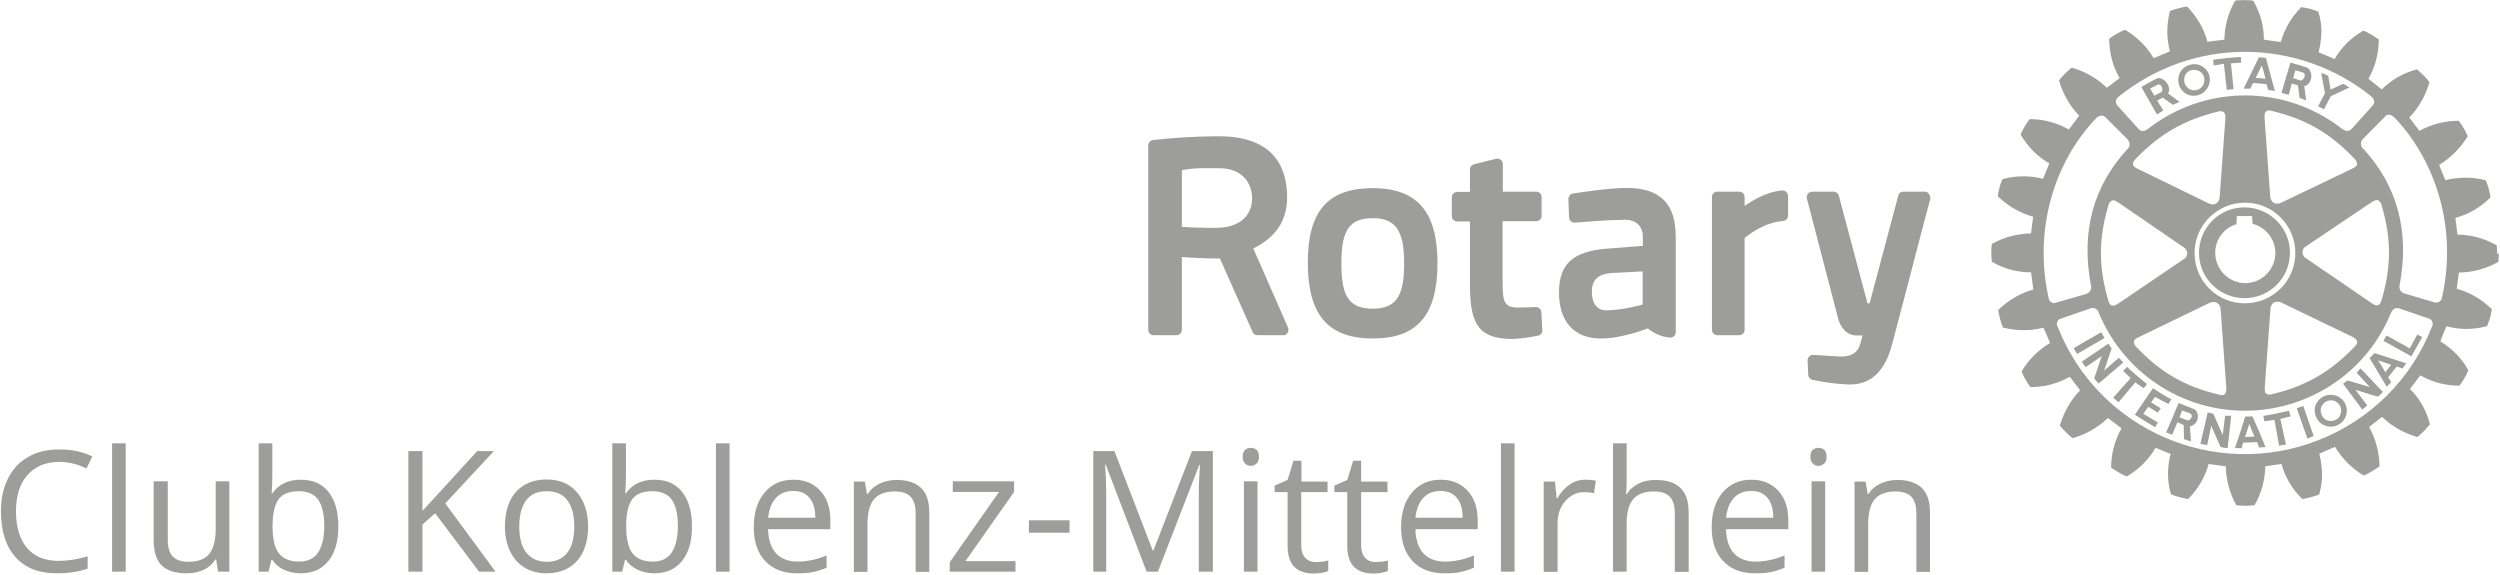 <?xml version="1.0" encoding="UTF-8"?>
<svg width="174px" height="40px" viewBox="0 0 174 40" version="1.1" xmlns="http://www.w3.org/2000/svg" xmlns:xlink="http://www.w3.org/1999/xlink">
    <!-- Generator: Sketch 44 (41411) - http://www.bohemiancoding.com/sketch -->
    <title>Rotary-Logo-2</title>
    <desc>Created with Sketch.</desc>
    <defs></defs>
    <g id="Page-1" stroke="none" stroke-width="1" fill="none" fill-rule="evenodd">
        <g id="2017-04-12-Rotary-Screendesign-V1" transform="translate(-663, -631)" fill-rule="nonzero" fill="#9D9D9C">
            <g id="Rotary-Logo-2" transform="translate(663, 631)">
                <path d="M149.65,6.171 L149.715,6.269 L149.944,6.661 L150.418,6.416 C150.467,6.384 150.5,6.335 150.5,6.269 C150.517,6.057 150.353,5.78 150.14,5.91 C149.944,6.008 149.846,6.057 149.65,6.171 L149.65,6.171 Z M149.159,6.269 L149.045,6.057 C149.372,5.845 149.715,5.682 150.059,5.486 C150.451,5.273 151.007,5.796 150.974,6.269 C150.974,6.351 150.942,6.433 150.893,6.498 L151.694,7.086 C151.547,7.151 151.432,7.216 151.236,7.298 L150.533,6.792 L150.14,7.004 L150.566,7.69 C150.402,7.788 150.304,7.853 150.124,7.967 L149.159,6.269 Z M159.854,28.408 L160.59,30.514 C160.737,30.465 160.885,30.416 161.032,30.351 L160.312,28.261 C160.116,28.327 160.034,28.343 159.854,28.408 L159.854,28.408 Z M156.911,30.384 L156.731,29.959 L156.551,29.502 L156.404,29.959 L156.257,30.416 L156.911,30.384 Z M157.205,29.959 L157.679,31.118 C157.516,31.118 157.369,31.135 157.238,31.151 L157.091,30.776 L156.126,30.808 L156.011,31.2 C155.864,31.184 155.717,31.184 155.553,31.184 L155.962,29.959 L156.257,29.029 L156.273,28.996 L156.764,28.98 L156.796,29.045 L157.205,29.959 Z M159.609,5.437 L160.1,5.6 C160.23,5.633 160.41,5.42 160.41,5.241 C160.427,5.143 160.361,5.061 160.263,5.045 C160.1,4.98 159.92,4.931 159.756,4.898 L159.658,5.241 L159.609,5.437 Z M159.298,6.596 C159.118,6.547 158.988,6.531 158.791,6.465 L159.151,5.241 L159.413,4.359 C159.789,4.457 160.165,4.571 160.525,4.686 C160.721,4.751 160.836,4.98 160.868,5.224 C160.885,5.567 160.721,5.927 160.378,5.992 L160.508,6.988 C160.345,6.922 160.23,6.873 160.051,6.808 L159.936,5.943 L159.511,5.812 L159.298,6.596 Z M152.544,28.914 C152.528,28.849 152.495,28.8 152.43,28.767 L151.874,28.571 L151.743,28.914 L151.694,29.045 L151.694,29.045 L152.201,29.241 C152.348,29.306 152.479,29.176 152.528,29.045 C152.561,28.996 152.561,28.947 152.544,28.914 L152.544,28.914 Z M152.97,28.914 L152.97,29.045 C152.953,29.355 152.724,29.616 152.414,29.682 L152.495,30.71 C152.332,30.678 152.168,30.629 152.005,30.563 L151.988,29.584 L151.547,29.388 L151.187,30.253 C151.04,30.204 150.893,30.155 150.762,30.09 L151.22,29.045 L151.269,28.914 L151.629,28.049 L152.626,28.441 C152.822,28.49 152.953,28.686 152.97,28.914 L152.97,28.914 Z M159.315,28.588 C158.661,28.735 158.17,28.849 157.532,28.947 L157.598,29.322 C157.827,29.29 158.055,29.257 158.301,29.224 L158.628,31.02 L159.102,30.939 L158.71,29.159 C158.955,29.094 159.184,29.029 159.429,28.98 L159.315,28.588 Z M161.751,7.608 L162.226,6.694 L163.517,6.09 C163.387,5.992 163.239,5.927 163.092,5.829 L162.209,6.237 L162.046,5.273 C161.849,5.176 161.751,5.143 161.555,5.078 L161.817,6.482 L161.342,7.396 L161.751,7.608 Z M166.625,8.163 C166.428,7.918 166.085,7.951 165.987,8.131 L164.482,9.649 C164.286,9.829 164.27,10.139 164.45,10.335 C164.466,10.351 164.482,10.367 164.515,10.384 C166.805,12.898 167.753,16.049 167.001,19.918 C166.984,20.147 167.115,20.359 167.344,20.424 L169.437,21.045 C169.65,21.11 169.863,20.996 169.944,20.784 C169.944,20.767 169.961,20.735 169.961,20.718 C171.04,15.935 169.568,11.233 166.657,8.18 L166.625,8.163 Z M169.045,22.171 L166.952,21.453 C166.837,21.42 166.559,21.42 166.412,21.78 C164.123,27.38 157.712,30.057 152.086,27.771 C149.339,26.645 147.164,24.457 146.052,21.714 C145.97,21.502 145.741,21.388 145.529,21.453 L143.452,22.171 C143.239,22.22 143.108,22.449 143.174,22.645 C143.174,22.678 143.19,22.71 143.207,22.727 C146.019,29.91 154.147,33.453 161.342,30.645 C164.989,29.224 167.867,26.351 169.274,22.71 C169.372,22.514 169.29,22.286 169.11,22.188 C169.094,22.188 169.078,22.188 169.045,22.171 L169.045,22.171 Z M143.108,21.061 L145.202,20.457 C145.414,20.392 145.561,20.18 145.545,19.951 C144.793,16.065 145.741,12.931 148.031,10.416 C148.243,10.253 148.276,9.959 148.113,9.747 C148.096,9.731 148.08,9.698 148.064,9.682 L146.543,8.163 C146.395,8 146.117,8 145.889,8.229 C142.978,11.282 141.522,15.967 142.585,20.751 C142.618,20.963 142.814,21.127 143.027,21.094 C143.059,21.078 143.076,21.078 143.108,21.061 L143.108,21.061 Z M164.041,11.38 C164.024,11.249 163.959,11.118 163.861,11.037 C162.193,9.273 160.476,8.278 158.121,7.722 C157.99,7.673 157.843,7.673 157.728,7.739 C157.63,7.82 157.598,7.984 157.614,8.229 L158.006,13.665 C158.006,13.845 158.105,14.008 158.252,14.122 C158.415,14.204 158.611,14.188 158.775,14.106 L163.681,11.755 C163.845,11.673 164.024,11.592 164.057,11.429 C164.057,11.396 164.057,11.396 164.041,11.38 L164.041,11.38 Z M165.038,21.078 C165.186,21.176 165.349,21.29 165.513,21.241 C165.611,21.208 165.709,21.094 165.758,20.882 C166.445,18.563 166.445,16.571 165.758,14.286 C165.742,14.139 165.643,14.024 165.529,13.943 C165.414,13.894 165.251,13.943 165.038,14.09 L160.525,17.127 C160.28,17.241 160.181,17.535 160.312,17.78 C160.361,17.878 160.443,17.959 160.525,17.992 L165.038,21.078 Z M157.728,27.396 C157.859,27.478 158.023,27.478 158.154,27.429 C160.492,26.873 162.209,25.878 163.877,24.131 C163.975,24.016 164.09,23.902 164.057,23.771 C164.024,23.641 163.926,23.527 163.697,23.429 L158.791,21.061 C158.628,20.98 158.448,20.98 158.268,21.045 C158.121,21.143 158.023,21.322 158.023,21.502 L157.63,26.922 C157.63,27.086 157.598,27.282 157.728,27.396 L157.728,27.396 Z M156.24,21.11 C158.186,21.11 159.756,19.543 159.756,17.616 C159.756,15.673 158.186,14.106 156.257,14.106 C154.327,14.106 152.741,15.673 152.741,17.6 C152.741,17.6 152.741,17.6 152.741,17.6 C152.741,19.559 154.311,21.11 156.24,21.11 L156.24,21.11 Z M148.521,23.837 C148.538,23.967 148.603,24.082 148.701,24.163 C150.386,25.927 152.086,26.922 154.441,27.461 C154.572,27.527 154.719,27.527 154.834,27.445 C154.932,27.363 154.965,27.2 154.948,26.955 L154.556,21.518 C154.556,21.339 154.458,21.176 154.311,21.078 C154.147,20.996 153.951,20.996 153.787,21.078 L148.898,23.445 C148.734,23.527 148.538,23.608 148.521,23.771 C148.538,23.804 148.538,23.82 148.521,23.837 L148.521,23.837 Z M148.456,11.445 C148.472,11.608 148.669,11.69 148.832,11.771 L153.722,14.155 C153.885,14.237 154.082,14.253 154.245,14.171 C154.392,14.073 154.49,13.894 154.49,13.714 L154.883,8.294 C154.899,8.033 154.867,7.886 154.768,7.804 C154.654,7.722 154.49,7.722 154.36,7.771 C152.021,8.343 150.304,9.322 148.62,11.086 C148.489,11.216 148.423,11.347 148.456,11.445 L148.456,11.445 Z M147.475,14.122 C147.311,14.024 147.148,13.894 147.001,13.959 C146.886,13.992 146.804,14.106 146.739,14.302 C146.052,16.637 146.052,18.612 146.739,20.914 C146.788,21.061 146.837,21.208 146.968,21.257 C147.082,21.306 147.246,21.257 147.458,21.11 L151.956,18.057 C152.201,17.943 152.299,17.649 152.168,17.404 C152.119,17.306 152.037,17.241 151.956,17.192 L147.475,14.122 Z M147.377,7.347 L148.832,8.963 C149.028,9.192 149.257,9.159 149.552,8.931 C153.509,5.878 159.004,5.878 162.961,8.931 C163.256,9.143 163.468,9.192 163.681,8.963 L165.136,7.347 C165.3,7.167 165.3,6.922 164.989,6.661 C162.504,4.686 159.413,3.608 156.24,3.608 C153.068,3.608 149.993,4.702 147.524,6.678 C147.197,6.906 147.213,7.151 147.377,7.347 L147.377,7.347 Z M173.918,17.616 C173.918,17.812 173.902,18.008 173.886,18.188 L173.886,18.237 L173.836,18.253 C173.019,18.71 172.087,18.955 171.138,18.971 C171.122,19.086 171.007,19.967 170.991,20.098 C171.89,20.343 172.724,20.833 173.395,21.486 L173.428,21.518 L173.428,21.551 C173.379,21.927 173.264,22.302 173.117,22.661 L173.101,22.71 L173.052,22.71 C172.136,22.955 171.187,22.955 170.271,22.71 C170.222,22.824 169.879,23.641 169.846,23.755 C170.648,24.245 171.318,24.914 171.776,25.731 L171.792,25.763 L171.776,25.812 C171.629,26.171 171.433,26.498 171.204,26.808 L171.187,26.841 L171.138,26.841 C170.19,26.841 169.274,26.596 168.456,26.122 L167.737,27.069 C168.407,27.739 168.881,28.571 169.11,29.486 L169.127,29.535 L169.094,29.567 C168.849,29.861 168.587,30.139 168.293,30.384 L168.26,30.416 L168.195,30.4 C167.295,30.139 166.461,29.665 165.791,29.012 C165.692,29.094 164.989,29.633 164.891,29.714 C165.333,30.514 165.578,31.412 165.611,32.327 L165.611,32.457 L165.562,32.49 C165.251,32.718 164.924,32.914 164.564,33.078 L164.531,33.094 L164.482,33.078 C163.681,32.588 163.011,31.918 162.52,31.102 C162.405,31.151 161.555,31.51 161.424,31.576 C161.539,32.033 161.604,32.506 161.62,32.98 C161.62,33.453 161.555,33.91 161.424,34.367 L161.424,34.416 L161.375,34.433 C161.015,34.563 160.656,34.661 160.28,34.727 L160.23,34.727 L160.198,34.694 C159.527,34.024 159.037,33.192 158.791,32.294 C158.677,32.31 157.794,32.424 157.663,32.457 C157.647,33.404 157.401,34.318 156.927,35.135 L156.894,35.167 L156.845,35.167 C156.469,35.216 156.093,35.216 155.717,35.167 L155.668,35.167 L155.635,35.135 C155.177,34.318 154.932,33.388 154.916,32.457 C154.785,32.441 153.853,32.31 153.722,32.294 C153.477,33.192 152.986,34.024 152.332,34.694 L152.299,34.727 L152.25,34.727 C151.874,34.661 151.498,34.563 151.138,34.416 L151.105,34.4 L151.089,34.367 C150.958,33.91 150.893,33.453 150.893,32.98 C150.893,32.506 150.958,32.049 151.073,31.592 C150.958,31.543 150.14,31.216 150.026,31.167 C149.552,31.984 148.865,32.669 148.047,33.143 L148.014,33.159 L147.965,33.143 C147.622,32.98 147.279,32.784 146.968,32.571 L146.935,32.539 L146.935,32.457 C146.952,31.527 147.197,30.629 147.655,29.812 C147.557,29.731 146.804,29.159 146.706,29.094 C146.036,29.747 145.202,30.22 144.302,30.482 L144.253,30.498 L144.204,30.465 C143.91,30.22 143.648,29.959 143.403,29.665 L143.37,29.616 L143.386,29.567 C143.648,28.669 144.122,27.837 144.777,27.167 C144.695,27.069 144.139,26.335 144.057,26.22 C143.239,26.694 142.307,26.939 141.375,26.939 L141.326,26.939 L141.293,26.906 C141.064,26.596 140.868,26.253 140.721,25.91 L140.705,25.861 L140.721,25.829 C141.195,25.029 141.882,24.343 142.683,23.869 C142.634,23.739 142.291,22.922 142.225,22.808 C141.31,23.037 140.361,23.037 139.445,22.808 L139.413,22.792 L139.38,22.759 C139.249,22.4 139.151,22.024 139.086,21.649 L139.069,21.6 L139.102,21.551 C139.772,20.898 140.606,20.408 141.522,20.147 C141.506,20.016 141.375,19.086 141.359,18.955 C140.41,18.955 139.478,18.71 138.66,18.237 L138.628,18.22 L138.628,18.171 C138.611,17.976 138.595,17.796 138.595,17.6 C138.595,17.404 138.595,17.224 138.628,17.029 L138.628,16.98 L138.66,16.963 C139.478,16.506 140.41,16.261 141.359,16.245 C141.375,16.114 141.489,15.2 141.506,15.086 C140.59,14.824 139.772,14.351 139.086,13.698 L139.053,13.665 L139.053,13.616 C139.102,13.241 139.2,12.865 139.347,12.506 L139.364,12.473 L139.413,12.457 C140.328,12.212 141.277,12.212 142.193,12.441 C142.242,12.327 142.585,11.51 142.634,11.38 C141.817,10.906 141.146,10.22 140.655,9.404 L140.639,9.355 L140.655,9.306 C140.819,8.963 140.999,8.637 141.228,8.327 L141.261,8.294 L141.31,8.294 C142.258,8.294 143.174,8.555 143.992,9.012 C144.073,8.914 144.646,8.147 144.711,8.049 C144.057,7.38 143.583,6.547 143.321,5.633 L143.305,5.6 L143.321,5.567 C143.566,5.273 143.844,4.996 144.139,4.751 L144.188,4.718 L144.22,4.718 C145.136,4.98 145.954,5.453 146.641,6.106 L147.524,5.437 C147.066,4.637 146.821,3.739 146.804,2.824 L146.804,2.694 L146.853,2.661 C147.164,2.433 147.491,2.237 147.851,2.09 L147.884,2.073 L147.933,2.09 C148.734,2.563 149.421,3.249 149.895,4.049 C150.01,4 150.893,3.624 151.023,3.576 C150.909,3.118 150.844,2.645 150.844,2.188 C150.844,1.714 150.909,1.257 151.023,0.816 L151.023,0.767 L151.073,0.751 C151.432,0.62 151.792,0.522 152.168,0.457 L152.217,0.457 L152.25,0.49 C152.904,1.159 153.395,1.992 153.64,2.906 C153.771,2.89 154.703,2.776 154.817,2.759 C154.834,1.812 155.079,0.898 155.553,0.082 L155.57,0.049 L155.619,0.033 C155.995,2.58109506e-14 156.387,2.58109506e-14 156.764,0.033 L156.813,0.049 L156.845,0.082 C157.32,0.898 157.565,1.812 157.565,2.759 C157.712,2.792 158.611,2.906 158.742,2.922 C159.004,2.008 159.478,1.192 160.149,0.522 L160.181,0.49 L160.214,0.506 C160.59,0.555 160.966,0.653 161.326,0.8 L161.359,0.816 L161.375,0.865 C161.506,1.306 161.571,1.763 161.571,2.237 C161.555,2.71 161.49,3.184 161.375,3.641 C161.49,3.69 162.373,4.049 162.487,4.114 C162.961,3.298 163.632,2.629 164.45,2.155 L164.499,2.139 L164.548,2.155 C164.891,2.302 165.218,2.498 165.529,2.727 L165.562,2.743 L165.562,2.857 C165.545,3.771 165.3,4.686 164.842,5.486 L165.774,6.22 C166.445,5.551 167.279,5.078 168.195,4.833 L168.227,4.816 L168.26,4.865 C168.554,5.11 168.832,5.371 169.061,5.682 L169.094,5.714 L169.078,5.763 C168.816,6.678 168.342,7.494 167.688,8.18 C167.769,8.278 168.309,9.012 168.391,9.11 C169.225,8.653 170.141,8.408 171.089,8.408 L171.122,8.408 L171.155,8.441 C171.383,8.751 171.58,9.078 171.727,9.42 L171.76,9.469 L171.727,9.518 C171.236,10.318 170.566,10.988 169.764,11.478 C169.814,11.608 170.141,12.424 170.206,12.539 C171.122,12.31 172.07,12.31 172.97,12.539 L173.019,12.555 L173.035,12.604 C173.182,12.963 173.28,13.339 173.33,13.714 L173.33,13.747 L173.297,13.78 C172.626,14.449 171.792,14.922 170.893,15.167 C170.909,15.298 171.024,16.196 171.04,16.327 C171.989,16.343 172.904,16.588 173.722,17.045 L173.771,17.078 L173.771,17.127 C173.787,17.322 173.804,17.518 173.804,17.698 L173.918,17.616 Z M164.024,25.943 L164.94,26.939 L163.403,26.482 C163.272,26.58 163.19,26.612 163.076,26.71 L164.417,28.506 C164.531,28.424 164.646,28.31 164.76,28.212 L163.943,27.135 L165.496,27.608 C165.627,27.51 165.758,27.396 165.856,27.282 L164.286,25.633 C164.221,25.714 164.123,25.845 164.024,25.943 L164.024,25.943 Z M162.945,28.571 C162.945,28.441 162.912,28.31 162.847,28.212 C162.651,27.869 162.209,27.755 161.866,27.967 C161.653,28.098 161.506,28.327 161.522,28.588 C161.522,28.718 161.571,28.833 161.62,28.947 C161.637,28.98 161.67,29.029 161.702,29.061 C161.915,29.322 162.291,29.371 162.585,29.208 C162.667,29.176 162.733,29.127 162.782,29.061 C162.88,28.914 162.945,28.751 162.945,28.571 L162.945,28.571 Z M163.19,28.033 C163.289,28.196 163.338,28.392 163.338,28.588 C163.338,28.751 163.305,28.898 163.239,29.045 C163.141,29.257 162.978,29.437 162.765,29.551 C162.242,29.861 161.555,29.665 161.261,29.143 C161.244,29.11 161.228,29.078 161.212,29.045 C161.146,28.898 161.114,28.751 161.097,28.588 C161.097,27.967 161.604,27.478 162.209,27.478 C162.634,27.478 162.994,27.69 163.19,28.033 L163.19,28.033 Z M165.513,25.078 L165.774,25.486 L166.02,25.91 L166.347,25.486 L166.428,25.388 L165.513,25.078 Z M165.267,24.571 L167.475,25.29 C167.426,25.355 167.377,25.42 167.328,25.486 C167.279,25.535 167.246,25.584 167.213,25.649 L166.821,25.502 L166.216,26.253 L166.428,26.596 C166.33,26.694 166.232,26.808 166.118,26.922 L165.251,25.469 L164.924,24.931 L165.267,24.571 Z M167.72,24.245 L166.101,23.347 L165.889,23.722 L167.835,24.8 L168.587,23.461 L168.244,23.282 L167.72,24.245 Z M154.867,28.931 L154.703,30.286 L154.049,28.8 C153.902,28.767 153.804,28.735 153.656,28.702 L153.149,30.89 C153.313,30.922 153.46,30.955 153.624,30.971 L153.902,29.633 L154.556,31.118 C154.719,31.151 154.883,31.184 155.046,31.184 L155.292,28.931 C155.145,28.947 154.997,28.947 154.867,28.931 L154.867,28.931 Z M154.785,4.441 L154.981,6.253 L155.455,6.204 L155.275,4.408 L155.995,4.359 L155.962,3.967 C155.324,4 154.67,4.065 154.033,4.163 L154.082,4.555 L154.785,4.441 Z M156.992,5.42 C157.238,5.437 157.45,5.453 157.679,5.486 L157.565,5.029 L157.418,4.555 L157.189,5.029 L156.992,5.42 Z M156.616,6.171 C156.436,6.171 156.338,6.171 156.158,6.171 L156.714,5.029 L157.221,3.984 L157.712,4.033 L157.974,5.012 L158.333,6.335 C158.186,6.302 158.039,6.286 157.876,6.269 L157.745,5.861 C157.434,5.812 157.123,5.796 156.813,5.78 L156.616,6.171 Z M152.021,5.633 C152.054,6.024 152.397,6.318 152.773,6.286 C152.773,6.286 152.773,6.286 152.773,6.286 C153.149,6.253 153.427,5.943 153.427,5.567 C153.444,5.551 153.427,5.535 153.427,5.502 C153.395,5.127 153.068,4.833 152.675,4.865 C152.675,4.865 152.659,4.865 152.659,4.865 C152.283,4.882 152.005,5.192 152.021,5.567 L152.021,5.633 Z M151.612,5.665 L151.612,5.567 C151.596,4.996 152.037,4.522 152.61,4.473 C153.215,4.408 153.755,4.849 153.804,5.453 C153.804,5.453 153.804,5.469 153.804,5.469 L153.804,5.551 C153.804,6.122 153.362,6.612 152.79,6.661 C152.185,6.727 151.661,6.269 151.612,5.665 C151.612,5.665 151.612,5.665 151.612,5.665 L151.612,5.665 Z M156.257,19.706 C157.418,19.706 158.35,18.776 158.366,17.616 C158.366,16.653 157.712,15.82 156.78,15.576 C156.764,15.478 156.747,15.037 156.747,15.037 L155.684,15.037 C155.684,15.037 155.652,15.51 155.652,15.608 C154.768,15.869 154.18,16.686 154.18,17.584 C154.18,18.759 155.112,19.69 156.257,19.706 L156.257,19.706 Z M156.224,20.751 C154.474,20.751 153.051,19.347 153.051,17.6 C153.051,15.853 154.458,14.433 156.208,14.433 C157.957,14.433 159.38,15.837 159.38,17.584 C159.38,17.584 159.38,17.584 159.38,17.6 C159.38,19.331 157.974,20.751 156.224,20.751 L156.224,20.751 Z M149.993,27.624 C150.288,27.788 150.582,27.951 150.925,28.114 L151.122,27.788 C150.68,27.559 150.255,27.298 149.846,27.02 L148.587,28.865 C149.061,29.176 149.503,29.437 149.993,29.731 L150.189,29.404 L149.176,28.8 L149.519,28.31 L150.189,28.718 L150.386,28.408 C150.173,28.294 149.944,28.147 149.715,28 L149.993,27.624 Z M147.475,24.898 L146.445,25.796 L146.968,24.261 C146.87,24.131 146.837,24.033 146.739,23.918 L144.891,25.176 C144.973,25.306 145.071,25.42 145.169,25.551 L146.281,24.784 L145.758,26.335 C145.856,26.465 145.954,26.58 146.068,26.694 L147.786,25.224 C147.671,25.11 147.573,25.012 147.475,24.898 L147.475,24.898 Z M146.248,23.118 L144.335,24.229 C144.4,24.376 144.482,24.506 144.564,24.637 L146.477,23.527 C146.379,23.363 146.33,23.282 146.248,23.118 L146.248,23.118 Z M148.62,26.612 L147.442,28 L147.082,27.673 L148.292,26.318 C148.096,26.139 147.949,25.976 147.769,25.812 L148.047,25.535 C148.505,25.976 148.914,26.318 149.437,26.727 L149.208,27.02 C148.996,26.89 148.816,26.759 148.62,26.612 L148.62,26.612 Z" id="Shape"></path>
                <path d="M124.057,13.257 C123.043,13.322 122.045,13.894 121.424,14.335 L121.424,13.714 C121.424,13.502 121.26,13.339 121.048,13.339 L121.048,13.339 L119.527,13.339 C119.314,13.339 119.151,13.502 119.151,13.714 C119.151,13.714 119.151,13.714 119.151,13.714 L119.151,22.955 C119.151,23.167 119.331,23.331 119.527,23.331 L119.527,23.331 L121.048,23.331 C121.26,23.331 121.424,23.167 121.424,22.955 L121.424,16.571 C121.767,16.278 122.83,15.478 124.106,15.38 C124.302,15.363 124.449,15.2 124.449,15.004 L124.449,13.649 C124.449,13.551 124.4,13.437 124.335,13.371 C124.269,13.29 124.155,13.257 124.057,13.257 L124.057,13.257 Z M112.119,19.004 C111.219,19.086 110.794,19.494 110.794,20.294 C110.794,20.784 110.925,21.6 111.808,21.6 C112.871,21.6 114.31,21.208 114.327,21.192 L114.327,18.89 L112.119,19.004 Z M116.632,16.49 L116.632,23.118 C116.632,23.233 116.583,23.331 116.502,23.412 C116.42,23.478 116.305,23.51 116.207,23.494 C115.651,23.445 115.128,23.216 114.686,22.857 C114.67,22.857 112.953,23.559 111.416,23.559 C109.568,23.559 108.505,22.384 108.505,20.359 C108.505,18.367 109.486,17.486 111.857,17.306 L114.343,17.11 L114.343,16.506 C114.343,15.739 113.885,15.298 113.1,15.298 C112.004,15.298 110.451,15.429 109.617,15.494 C109.404,15.51 109.224,15.363 109.208,15.151 C109.208,15.151 109.208,15.135 109.208,15.135 L109.159,13.861 C109.159,13.665 109.29,13.502 109.486,13.469 C110.222,13.355 112.07,13.078 113.231,13.078 C115.553,13.094 116.632,14.171 116.632,16.49 L116.632,16.49 Z M84.825,11.706 L83.991,11.706 C83.402,11.69 82.83,11.739 82.258,11.837 L82.258,15.788 C82.699,15.82 83.566,15.869 84.727,15.853 C86.215,15.837 87.147,15.053 87.147,13.796 C87.131,12.784 86.526,11.706 84.825,11.706 L84.825,11.706 Z M89.649,22.808 C89.698,22.922 89.682,23.053 89.617,23.167 C89.551,23.282 89.42,23.347 89.289,23.331 L87.523,23.331 C87.376,23.331 87.229,23.249 87.18,23.102 L84.907,17.992 C83.778,17.992 82.797,17.927 82.258,17.894 L82.258,22.955 C82.258,23.167 82.078,23.331 81.881,23.331 L81.881,23.331 L80.295,23.331 C80.083,23.331 79.919,23.167 79.919,22.955 C79.919,22.955 79.919,22.955 79.919,22.955 L79.919,10.122 C79.919,9.927 80.066,9.763 80.262,9.747 C81.685,9.584 83.108,9.502 84.531,9.486 C84.743,9.486 84.858,9.486 84.858,9.486 C88.766,9.486 89.584,11.788 89.584,13.731 C89.584,15.347 88.815,16.506 87.229,17.29 L89.649,22.808 Z M134.245,13.486 C134.18,13.388 134.065,13.339 133.951,13.339 L132.479,13.339 C132.299,13.339 132.152,13.453 132.119,13.616 L130.124,21.11 L129.977,21.11 L127.982,13.616 C127.933,13.453 127.785,13.339 127.622,13.339 L126.134,13.339 C126.019,13.339 125.905,13.388 125.823,13.486 C125.758,13.584 125.725,13.698 125.758,13.812 L127.949,22.22 C128.063,22.645 128.439,23.347 129.208,23.347 L129.633,23.347 C129.601,23.494 129.552,23.641 129.519,23.771 L129.502,23.837 C129.388,24.229 129.208,24.816 128.112,24.816 L126.215,24.702 C126.003,24.686 125.823,24.849 125.807,25.061 C125.807,25.078 125.807,25.078 125.807,25.094 L125.856,26.09 C125.856,26.253 125.986,26.4 126.15,26.433 C126.968,26.612 127.802,26.727 128.652,26.759 L128.783,26.759 C130.222,26.759 131.187,25.829 131.677,24.016 C132.25,21.878 132.953,19.135 133.476,17.143 C133.705,16.245 133.918,15.461 134.065,14.906 L134.359,13.812 C134.343,13.714 134.327,13.584 134.245,13.486 L134.245,13.486 Z M97.728,18.286 C97.728,16.049 97.123,15.184 95.553,15.184 C93.934,15.184 93.361,16 93.361,18.286 C93.361,20.359 93.705,21.486 95.553,21.486 C97.368,21.486 97.728,20.31 97.728,18.286 L97.728,18.286 Z M100.05,18.286 C100.05,21.927 98.66,23.559 95.553,23.559 C92.446,23.559 91.023,21.927 91.023,18.286 C91.023,14.694 92.413,13.094 95.553,13.094 C98.627,13.094 100.05,14.743 100.05,18.286 L100.05,18.286 Z M107.278,21.714 L107.344,22.971 C107.36,23.167 107.229,23.331 107.033,23.363 C106.461,23.478 105.888,23.559 105.316,23.592 C103.01,23.592 102.307,22.71 102.307,19.82 L102.307,15.412 L101.424,15.412 C101.211,15.412 101.048,15.249 101.048,15.037 L101.048,15.037 L101.048,13.731 C101.048,13.518 101.211,13.355 101.424,13.355 L101.424,13.355 L102.307,13.355 L102.307,11.804 C102.307,11.624 102.421,11.478 102.601,11.429 L104.122,11.053 C104.236,11.02 104.351,11.053 104.449,11.118 C104.547,11.184 104.596,11.298 104.596,11.412 L104.596,13.339 L106.918,13.339 C107.131,13.339 107.295,13.502 107.295,13.714 C107.295,13.714 107.295,13.714 107.295,13.714 L107.295,15.02 C107.295,15.233 107.131,15.396 106.918,15.396 C106.918,15.396 106.918,15.396 106.918,15.396 L104.58,15.396 L104.58,19.494 C104.58,20.914 104.629,21.404 105.627,21.404 C106.003,21.404 106.575,21.388 106.869,21.371 C107.082,21.355 107.262,21.518 107.278,21.714 L107.278,21.714 Z" id="Shape"></path>
                <g id="Group" transform="translate(0, 30.857)">
                    <path d="M4.105,1.29 C3.189,1.29 2.453,1.6 1.913,2.204 C1.374,2.808 1.112,3.657 1.112,4.735 C1.112,5.829 1.374,6.678 1.881,7.282 C2.404,7.886 3.123,8.18 4.088,8.18 C4.677,8.18 5.348,8.082 6.1,7.869 L6.1,8.718 C5.511,8.931 4.792,9.045 3.941,9.045 C2.698,9.045 1.75,8.669 1.079,7.918 C0.409,7.167 0.065,6.106 0.065,4.718 C0.065,3.853 0.229,3.102 0.556,2.449 C0.883,1.796 1.341,1.29 1.962,0.947 C2.567,0.588 3.287,0.424 4.121,0.424 C5.004,0.424 5.773,0.588 6.427,0.914 L6.018,1.747 C5.38,1.437 4.742,1.29 4.105,1.29 Z" id="Shape"></path>
                    <polygon id="Shape" points="8.749 8.931 7.801 8.931 7.801 0 8.749 0"></polygon>
                    <path d="M11.676,2.645 L11.676,6.727 C11.676,7.233 11.791,7.624 12.02,7.869 C12.249,8.114 12.625,8.245 13.115,8.245 C13.77,8.245 14.26,8.065 14.555,7.706 C14.849,7.347 15.012,6.759 15.012,5.943 L15.012,2.645 L15.961,2.645 L15.961,8.931 L15.176,8.931 L15.045,8.082 L14.996,8.082 C14.8,8.392 14.522,8.637 14.178,8.8 C13.835,8.963 13.442,9.045 12.985,9.045 C12.216,9.045 11.644,8.865 11.267,8.506 C10.891,8.147 10.695,7.559 10.695,6.759 L10.695,2.645 L11.676,2.645 Z" id="Shape"></path>
                    <path d="M20.932,2.531 C21.766,2.531 22.404,2.808 22.862,3.38 C23.32,3.951 23.549,4.735 23.549,5.78 C23.549,6.824 23.32,7.608 22.862,8.18 C22.404,8.751 21.766,9.045 20.932,9.045 C20.523,9.045 20.147,8.963 19.804,8.816 C19.461,8.669 19.183,8.441 18.954,8.114 L18.888,8.114 L18.692,8.931 L18.005,8.931 L18.005,0 L18.954,0 L18.954,2.171 C18.954,2.661 18.937,3.086 18.905,3.478 L18.954,3.478 C19.395,2.841 20.066,2.531 20.932,2.531 Z M20.802,3.331 C20.147,3.331 19.673,3.51 19.395,3.886 C19.117,4.261 18.97,4.882 18.97,5.763 C18.97,6.645 19.117,7.282 19.411,7.657 C19.706,8.033 20.18,8.229 20.834,8.229 C21.423,8.229 21.864,8.016 22.142,7.592 C22.42,7.167 22.568,6.547 22.568,5.747 C22.568,4.931 22.42,4.31 22.142,3.918 C21.864,3.527 21.39,3.331 20.802,3.331 Z" id="Shape"></path>
                    <polygon id="Shape" points="34.489 8.931 33.345 8.931 30.286 4.865 29.403 5.649 29.403 8.931 28.422 8.931 28.422 0.539 29.403 0.539 29.403 4.702 33.214 0.539 34.375 0.539 30.99 4.18"></polygon>
                    <path d="M40.933,5.78 C40.933,6.808 40.671,7.608 40.164,8.18 C39.657,8.751 38.937,9.045 38.022,9.045 C37.466,9.045 36.959,8.914 36.517,8.653 C36.076,8.392 35.748,8.016 35.503,7.51 C35.258,7.004 35.143,6.433 35.143,5.78 C35.143,4.751 35.405,3.951 35.912,3.38 C36.419,2.808 37.139,2.514 38.054,2.514 C38.937,2.514 39.641,2.808 40.148,3.396 C40.655,3.984 40.933,4.784 40.933,5.78 Z M36.141,5.78 C36.141,6.58 36.305,7.2 36.632,7.608 C36.959,8.016 37.433,8.245 38.054,8.245 C38.676,8.245 39.15,8.033 39.477,7.624 C39.804,7.216 39.968,6.596 39.968,5.78 C39.968,4.98 39.804,4.376 39.477,3.951 C39.15,3.527 38.676,3.331 38.038,3.331 C37.417,3.331 36.942,3.543 36.632,3.951 C36.321,4.359 36.141,4.963 36.141,5.78 Z" id="Shape"></path>
                    <path d="M45.544,2.531 C46.378,2.531 47.016,2.808 47.474,3.38 C47.932,3.951 48.161,4.735 48.161,5.78 C48.161,6.824 47.932,7.608 47.474,8.18 C47.016,8.751 46.378,9.045 45.544,9.045 C45.135,9.045 44.759,8.963 44.416,8.816 C44.072,8.669 43.794,8.441 43.565,8.114 L43.5,8.114 L43.304,8.931 L42.617,8.931 L42.617,0 L43.565,0 L43.565,2.171 C43.565,2.661 43.549,3.086 43.516,3.478 L43.565,3.478 C44.007,2.841 44.677,2.531 45.544,2.531 Z M45.413,3.331 C44.759,3.331 44.285,3.51 44.007,3.886 C43.729,4.261 43.582,4.882 43.582,5.763 C43.582,6.645 43.729,7.282 44.023,7.657 C44.318,8.033 44.792,8.229 45.446,8.229 C46.035,8.229 46.476,8.016 46.754,7.592 C47.032,7.167 47.18,6.547 47.18,5.747 C47.18,4.931 47.032,4.31 46.754,3.918 C46.476,3.527 46.002,3.331 45.413,3.331 Z" id="Shape"></path>
                    <polygon id="Shape" points="50.777 8.931 49.829 8.931 49.829 0 50.777 0"></polygon>
                    <path d="M55.471,9.045 C54.539,9.045 53.803,8.767 53.263,8.196 C52.723,7.624 52.462,6.841 52.462,5.845 C52.462,4.833 52.707,4.033 53.214,3.429 C53.721,2.824 54.391,2.531 55.225,2.531 C56.01,2.531 56.632,2.792 57.106,3.314 C57.58,3.837 57.793,4.522 57.793,5.371 L57.793,5.976 L53.459,5.976 C53.476,6.71 53.672,7.282 54.015,7.657 C54.359,8.033 54.866,8.229 55.52,8.229 C56.19,8.229 56.861,8.082 57.531,7.804 L57.531,8.653 C57.188,8.8 56.877,8.898 56.566,8.963 C56.256,9.029 55.896,9.045 55.471,9.045 Z M55.209,3.314 C54.702,3.314 54.293,3.478 53.999,3.804 C53.705,4.131 53.525,4.588 53.459,5.176 L56.746,5.176 C56.746,4.571 56.615,4.114 56.337,3.788 C56.059,3.461 55.7,3.314 55.209,3.314 Z" id="Shape"></path>
                    <path d="M63.729,8.931 L63.729,4.865 C63.729,4.359 63.615,3.967 63.386,3.722 C63.157,3.478 62.781,3.347 62.29,3.347 C61.636,3.347 61.145,3.527 60.835,3.886 C60.524,4.245 60.377,4.833 60.377,5.649 L60.377,8.947 L59.428,8.947 L59.428,2.661 L60.197,2.661 L60.344,3.527 L60.393,3.527 C60.589,3.216 60.867,2.971 61.211,2.808 C61.554,2.645 61.963,2.547 62.388,2.547 C63.14,2.547 63.713,2.727 64.105,3.102 C64.498,3.478 64.678,4.049 64.678,4.849 L64.678,8.947 L63.729,8.947 L63.729,8.931 Z" id="Shape"></path>
                    <polygon id="Shape" points="70.663 8.931 66.1 8.931 66.1 8.278 69.535 3.38 66.313 3.38 66.313 2.645 70.581 2.645 70.581 3.38 67.196 8.196 70.679 8.196 70.679 8.931"></polygon>
                    <polygon id="Shape" points="71.611 6.22 71.611 5.355 74.441 5.355 74.441 6.22"></polygon>
                    <path d="M79.805,8.931 L76.959,1.486 L76.91,1.486 C76.959,2.073 76.992,2.776 76.992,3.592 L76.992,8.931 L76.092,8.931 L76.092,0.539 L77.564,0.539 L80.23,7.461 L80.279,7.461 L82.961,0.539 L84.416,0.539 L84.416,8.931 L83.435,8.931 L83.435,3.527 C83.435,2.906 83.468,2.237 83.517,1.502 L83.468,1.502 L80.589,8.931 L79.805,8.931 L79.805,8.931 Z" id="Shape"></path>
                    <path d="M86.493,0.931 C86.493,0.718 86.542,0.555 86.657,0.457 C86.771,0.359 86.902,0.31 87.065,0.31 C87.213,0.31 87.343,0.359 87.458,0.457 C87.572,0.555 87.621,0.718 87.621,0.931 C87.621,1.143 87.572,1.306 87.458,1.404 C87.343,1.502 87.213,1.567 87.065,1.567 C86.902,1.567 86.771,1.518 86.657,1.404 C86.542,1.29 86.493,1.143 86.493,0.931 Z M87.523,8.931 L86.575,8.931 L86.575,2.645 L87.523,2.645 L87.523,8.931 Z" id="Shape"></path>
                    <path d="M91.579,8.261 C91.742,8.261 91.906,8.245 92.07,8.229 C92.233,8.212 92.348,8.18 92.446,8.147 L92.446,8.882 C92.348,8.931 92.184,8.98 91.988,9.012 C91.792,9.045 91.612,9.061 91.448,9.061 C90.222,9.061 89.617,8.424 89.617,7.135 L89.617,3.396 L88.717,3.396 L88.717,2.939 L89.617,2.547 L90.025,1.208 L90.581,1.208 L90.581,2.661 L92.397,2.661 L92.397,3.396 L90.565,3.396 L90.565,7.102 C90.565,7.478 90.663,7.771 90.843,7.967 C91.023,8.163 91.268,8.261 91.579,8.261 Z" id="Shape"></path>
                    <path d="M95.733,8.261 C95.896,8.261 96.06,8.245 96.223,8.229 C96.387,8.212 96.501,8.18 96.599,8.147 L96.599,8.882 C96.501,8.931 96.338,8.98 96.142,9.012 C95.945,9.045 95.765,9.061 95.602,9.061 C94.375,9.061 93.77,8.424 93.77,7.135 L93.77,3.396 L92.871,3.396 L92.871,2.939 L93.77,2.547 L94.179,1.208 L94.735,1.208 L94.735,2.661 L96.567,2.661 L96.567,3.396 L94.735,3.396 L94.735,7.102 C94.735,7.478 94.833,7.771 95.013,7.967 C95.193,8.163 95.422,8.261 95.733,8.261 Z" id="Shape"></path>
                    <path d="M100.524,9.045 C99.592,9.045 98.856,8.767 98.317,8.196 C97.777,7.624 97.515,6.841 97.515,5.845 C97.515,4.833 97.761,4.033 98.267,3.429 C98.774,2.824 99.445,2.531 100.279,2.531 C101.064,2.531 101.685,2.792 102.16,3.314 C102.634,3.837 102.846,4.522 102.846,5.371 L102.846,5.976 L98.513,5.976 C98.529,6.71 98.725,7.282 99.069,7.657 C99.412,8.033 99.919,8.229 100.573,8.229 C101.244,8.229 101.914,8.082 102.585,7.804 L102.585,8.653 C102.241,8.8 101.931,8.898 101.62,8.963 C101.309,9.029 100.949,9.045 100.524,9.045 Z M100.263,3.314 C99.756,3.314 99.347,3.478 99.052,3.804 C98.758,4.131 98.578,4.588 98.513,5.176 L101.8,5.176 C101.8,4.571 101.669,4.114 101.391,3.788 C101.113,3.461 100.753,3.314 100.263,3.314 Z" id="Shape"></path>
                    <polygon id="Shape" points="105.414 8.931 104.465 8.931 104.465 0 105.414 0"></polygon>
                    <path d="M110.32,2.531 C110.598,2.531 110.843,2.547 111.072,2.596 L110.941,3.478 C110.68,3.412 110.451,3.396 110.255,3.396 C109.748,3.396 109.306,3.608 108.946,4.016 C108.586,4.424 108.407,4.947 108.407,5.567 L108.407,8.947 L107.442,8.947 L107.442,2.661 L108.227,2.661 L108.341,3.82 L108.39,3.82 C108.619,3.412 108.914,3.102 109.241,2.873 C109.568,2.645 109.927,2.531 110.32,2.531 Z" id="Shape"></path>
                    <path d="M116.567,8.931 L116.567,4.865 C116.567,4.359 116.452,3.967 116.223,3.722 C115.995,3.478 115.618,3.347 115.128,3.347 C114.457,3.347 113.983,3.527 113.672,3.886 C113.362,4.245 113.214,4.833 113.214,5.649 L113.214,8.931 L112.266,8.931 L112.266,0 L113.214,0 L113.214,2.71 C113.214,3.037 113.198,3.298 113.165,3.527 L113.231,3.527 C113.411,3.216 113.689,2.988 114.032,2.808 C114.376,2.629 114.768,2.547 115.226,2.547 C115.995,2.547 116.567,2.727 116.959,3.102 C117.352,3.478 117.532,4.049 117.532,4.849 L117.532,8.947 L116.567,8.947 L116.567,8.931 Z" id="Shape"></path>
                    <path d="M122.143,9.045 C121.211,9.045 120.475,8.767 119.936,8.196 C119.396,7.624 119.134,6.841 119.134,5.845 C119.134,4.833 119.38,4.033 119.887,3.429 C120.394,2.824 121.064,2.531 121.898,2.531 C122.683,2.531 123.305,2.792 123.779,3.314 C124.253,3.837 124.466,4.522 124.466,5.371 L124.466,5.976 L120.132,5.976 C120.148,6.71 120.345,7.282 120.688,7.657 C121.031,8.033 121.538,8.229 122.192,8.229 C122.863,8.229 123.533,8.082 124.204,7.804 L124.204,8.653 C123.861,8.8 123.55,8.898 123.239,8.963 C122.928,9.029 122.569,9.045 122.143,9.045 Z M121.882,3.314 C121.375,3.314 120.966,3.478 120.672,3.804 C120.377,4.131 120.197,4.588 120.132,5.176 L123.419,5.176 C123.419,4.571 123.288,4.114 123.01,3.788 C122.732,3.461 122.372,3.314 121.882,3.314 Z" id="Shape"></path>
                    <path d="M126.003,0.931 C126.003,0.718 126.052,0.555 126.166,0.457 C126.281,0.359 126.412,0.31 126.575,0.31 C126.722,0.31 126.853,0.359 126.968,0.457 C127.082,0.555 127.131,0.718 127.131,0.931 C127.131,1.143 127.082,1.306 126.968,1.404 C126.853,1.502 126.722,1.567 126.575,1.567 C126.412,1.567 126.281,1.518 126.166,1.404 C126.052,1.29 126.003,1.143 126.003,0.931 Z M127.033,8.931 L126.085,8.931 L126.085,2.645 L127.033,2.645 L127.033,8.931 Z" id="Shape"></path>
                    <path d="M133.378,8.931 L133.378,4.865 C133.378,4.359 133.264,3.967 133.035,3.722 C132.806,3.478 132.43,3.347 131.939,3.347 C131.285,3.347 130.794,3.527 130.484,3.886 C130.173,4.245 130.026,4.833 130.026,5.649 L130.026,8.947 L129.077,8.947 L129.077,2.661 L129.846,2.661 L129.993,3.527 L130.042,3.527 C130.238,3.216 130.516,2.971 130.86,2.808 C131.203,2.645 131.612,2.547 132.037,2.547 C132.789,2.547 133.362,2.727 133.754,3.102 C134.147,3.478 134.327,4.049 134.327,4.849 L134.327,8.947 L133.378,8.947 L133.378,8.931 Z" id="Shape"></path>
                </g>
            </g>
        </g>
    </g>
</svg>